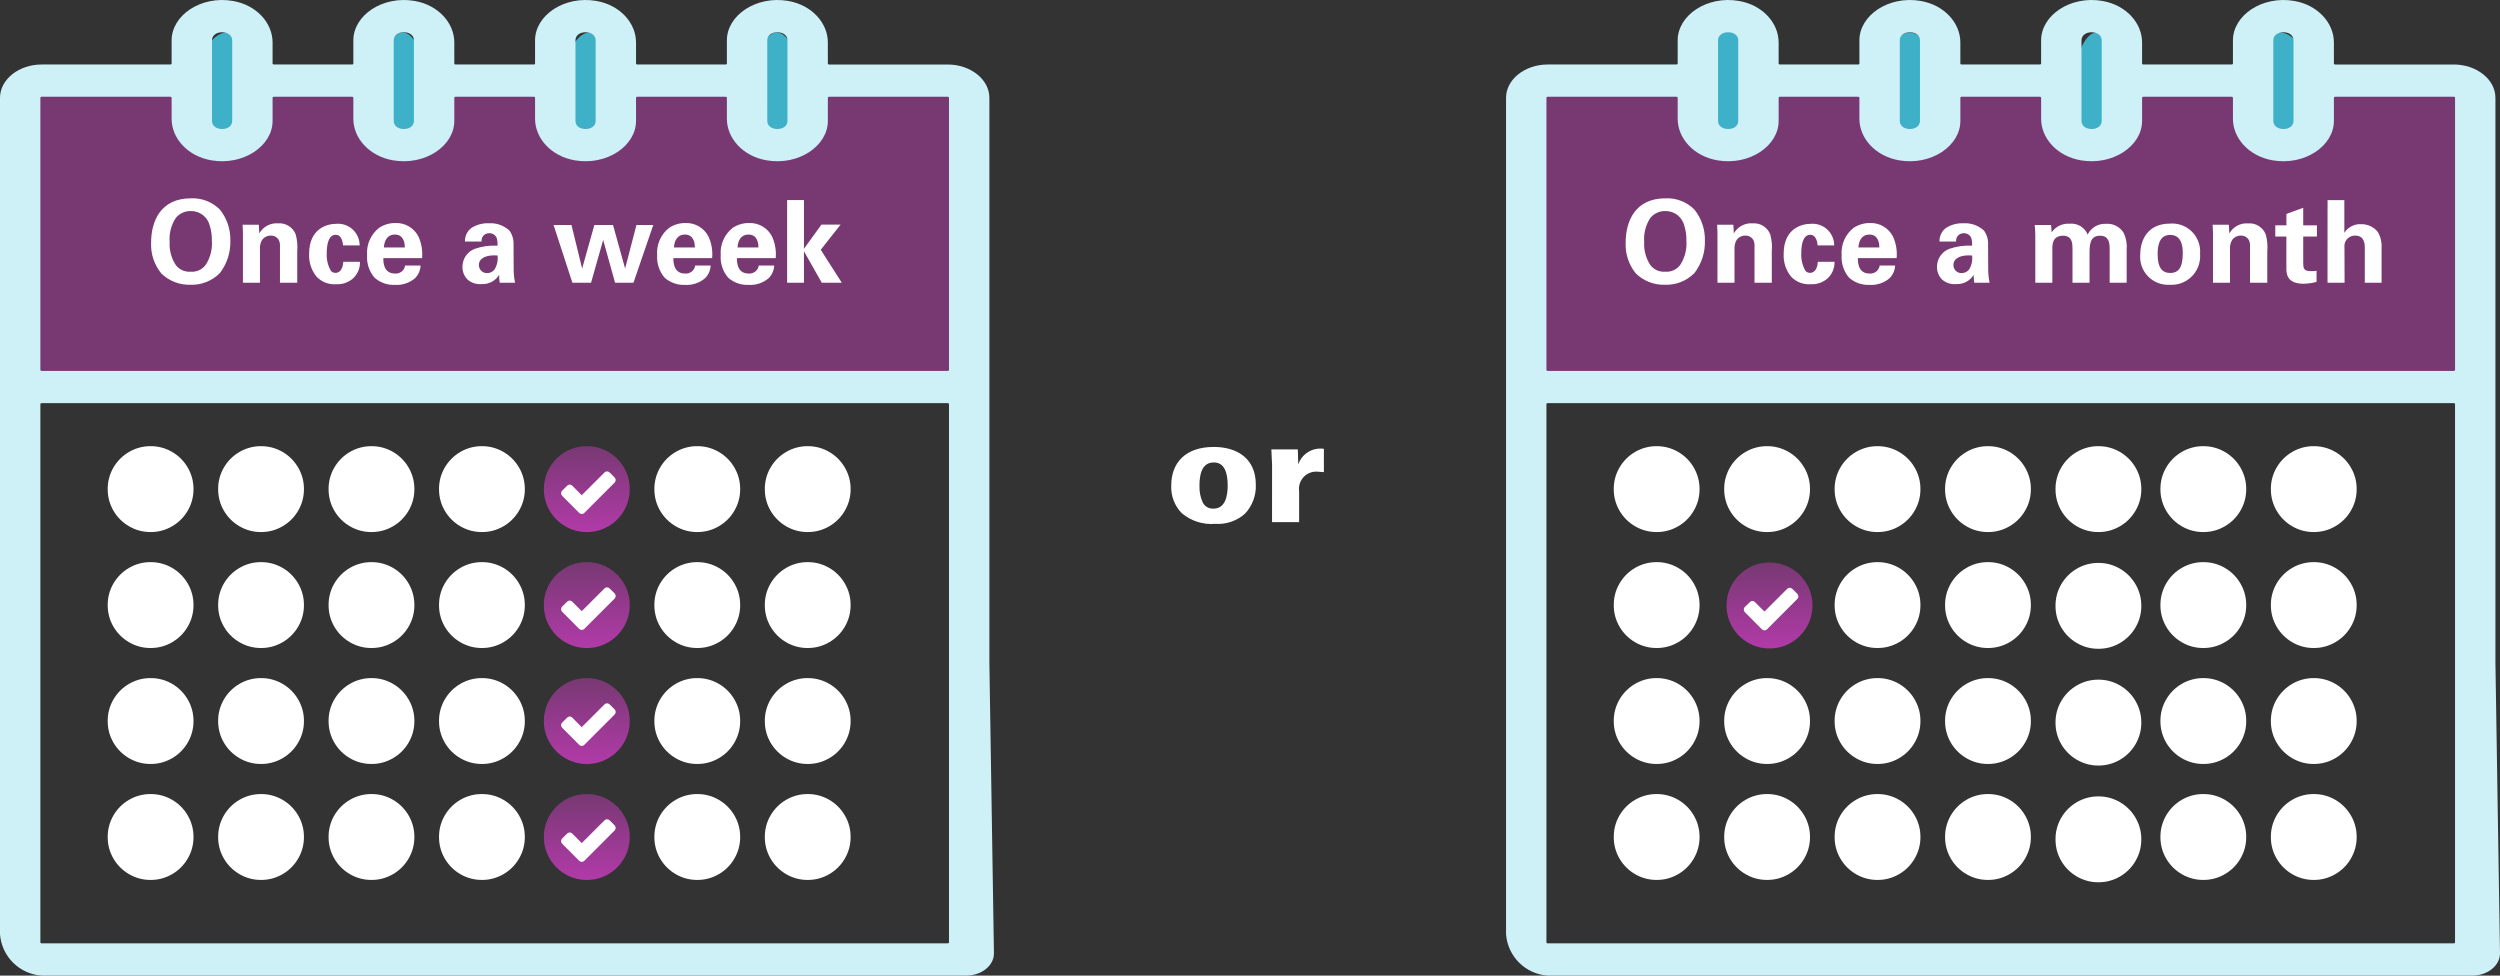 <?xml version="1.0" encoding="utf-8"?>
<!-- Generator: Adobe Illustrator 28.3.0, SVG Export Plug-In . SVG Version: 6.00 Build 0)  -->
<svg version="1.1" id="Layer_1" xmlns="http://www.w3.org/2000/svg" xmlns:xlink="http://www.w3.org/1999/xlink" x="0px" y="0px"
	 viewBox="0 0 328 128" style="enable-background:new 0 0 328 128;" xml:space="preserve">
<rect x="0" y="0" width="328" height="128" fill="#333333" stroke="none"/>
<style type="text/css">
	.st0{fill:#783973;}
	.st1{fill:#3EB1C8;}
	.st2{fill:#FFFFFF;}
	.st3{fill:url(#Path_4275_00000176028218398075487300000003928022049228383654_);}
	.st4{fill:url(#Path_4275-2_00000065037347678051424530000014389665347537456804_);}
	.st5{fill:url(#Path_4275-3_00000134949152426624563200000007002087478763943301_);}
	.st6{fill:url(#Path_4275-4_00000103946890770794841560000001514948504316874378_);}
	.st7{clip-path:url(#SVGID_00000029723857192090501260000003694060371683837111_);}
	.st8{fill:#CEF0F7;}
	.st9{clip-path:url(#SVGID_00000154385878751508588810000004589038152069824658_);}
	.st10{fill:url(#Path_4275-5_00000099622712980203711550000001076862226783478447_);}
</style>
<g id="_0-icon-card-calendars" transform="translate(-49.138 -131.367)">
	<rect id="Rectangle_3260" x="52.966" y="141.625" class="st0" width="123" height="40"/>
	<rect id="Rectangle_3261" x="250.244" y="141.625" class="st0" width="121" height="40"/>
	<ellipse id="Ellipse_344" class="st1" cx="78.966" cy="143.125" rx="4" ry="7.5"/>
	<ellipse id="Ellipse_345" class="st1" cx="101.966" cy="143.125" rx="3" ry="7.5"/>
	<ellipse id="Ellipse_346" class="st1" cx="126.53" cy="143.125" rx="3.5" ry="7.5"/>
	<ellipse id="Ellipse_347" class="st1" cx="151.051" cy="143.125" rx="3" ry="7.5"/>
	<g id="content" transform="translate(-7.619 157.388)">
		<path id="Path_91632" class="st2" d="M76.584,5.805c-0.07,1.469,0.405,2.911,1.335,4.05c1.023,0.996,2.408,1.533,3.835,1.485
			c1.446,0.049,2.847-0.511,3.86-1.545c0.929-1.216,1.411-2.715,1.365-4.245c0.039-1.481-0.45-2.927-1.38-4.08
			C84.594,0.463,83.21-0.072,81.789,0C77.889,0,76.584,2.925,76.584,5.805z M79.014,5.73c-0.089-1.11,0.193-2.217,0.8-3.15
			c0.485-0.598,1.221-0.934,1.99-0.91c1.173-0.018,2.201,0.78,2.475,1.92c0.192,0.625,0.285,1.276,0.275,1.93
			c0.083,1.087-0.176,2.172-0.74,3.105c-0.439,0.681-1.217,1.065-2.025,1c-0.76,0.067-1.501-0.259-1.965-0.865
			C79.236,7.863,78.952,6.801,79.014,5.73z M88.629,11.07h2.235V6.63c-0.025-0.403,0.069-0.805,0.27-1.155
			c0.264-0.375,0.697-0.594,1.155-0.585c0.456-0.017,0.879,0.236,1.08,0.645c0.104,0.262,0.145,0.544,0.12,0.825v4.71h2.265v-4.1
			c0.069-0.761-0.003-1.529-0.21-2.265c-0.378-0.927-1.312-1.503-2.31-1.425c-1.006-0.069-1.962,0.444-2.46,1.32l-0.06-1.14h-2.13
			c0.045,0.525,0.045,1.35,0.045,1.38V11.07z M103.944,6.18c0.004-1.568-1.264-2.842-2.832-2.846c-0.086,0-0.172,0.003-0.258,0.011
			c-1.005,0-3.54,0.48-3.54,3.93c-0.056,1.079,0.285,2.141,0.96,2.985c0.662,0.711,1.611,1.082,2.58,1.01
			c0.784,0.043,1.555-0.21,2.16-0.71c0.641-0.563,0.998-1.382,0.975-2.235h-2.19c-0.09,1.35-0.78,1.455-1.02,1.455
			c-0.228,0.008-0.448-0.085-0.6-0.255c-0.408-0.704-0.601-1.512-0.555-2.325c0-0.825,0.12-2.415,1.17-2.415
			c0.855,0,0.945,1.125,0.975,1.395H103.944z M112.134,7.845c0.087-0.948-0.067-1.903-0.45-2.775
			c-0.565-1.165-1.767-1.883-3.06-1.83c-0.757-0.007-1.499,0.213-2.13,0.63c-1.091,0.857-1.682,2.202-1.575,3.585
			c-0.074,1.075,0.276,2.135,0.975,2.955c0.733,0.65,1.691,0.989,2.67,0.945c0.967,0.066,1.921-0.252,2.655-0.885
			c0.434-0.443,0.69-1.03,0.72-1.65h-2.025c-0.098,0.641-0.673,1.099-1.32,1.05c-1.545,0-1.545-1.53-1.545-2.025H112.134z
			 M107.124,6.45c0.045-0.885,0.45-1.7,1.425-1.7c1.29,0,1.32,1.35,1.32,1.7H107.124z M124.329,11.07
			c-0.127-0.632-0.188-1.275-0.18-1.92l-0.015-3.045c0.035-0.661-0.149-1.315-0.525-1.86c-0.729-0.681-1.704-1.033-2.7-0.975
			c-0.812-0.036-1.615,0.179-2.3,0.615c-0.56,0.419-0.878,1.086-0.85,1.785h2.175c-0.017-0.237,0.041-0.473,0.165-0.675
			c0.194-0.27,0.508-0.427,0.84-0.42c0.429-0.018,0.824,0.234,0.99,0.63c0.091,0.327,0.124,0.667,0.1,1.005
			c-1.018-0.055-2.036,0.088-3,0.42c-0.968,0.379-1.604,1.315-1.6,2.355c-0.009,0.62,0.228,1.219,0.66,1.665
			c0.52,0.452,1.204,0.669,1.89,0.6c0.92,0.039,1.788-0.427,2.265-1.215c-0.005,0.347,0.02,0.693,0.075,1.035H124.329z M122.034,7.5
			c0.087,0.655-0.062,1.32-0.42,1.875c-0.237,0.275-0.582,0.433-0.945,0.435c-0.577,0.02-1.06-0.432-1.08-1.009
			c-0.001-0.024-0.001-0.047,0-0.071C119.589,7.83,120.609,7.38,122.034,7.5z M129.384,3.5l2.47,7.57h2.45l1.59-5.61l1.56,5.61
			h2.415l2.6-7.575h-2.21l-1.485,5.715l-1.59-5.715h-2.445l-1.605,5.715l-1.4-5.715L129.384,3.5z M150.189,7.85
			c0.088-0.95-0.067-1.907-0.45-2.78c-0.565-1.165-1.767-1.883-3.06-1.83c-0.757-0.007-1.499,0.213-2.13,0.63
			c-1.091,0.857-1.682,2.202-1.575,3.585c-0.072,1.075,0.28,2.136,0.98,2.955c0.733,0.65,1.691,0.989,2.67,0.945
			c0.965,0.064,1.917-0.253,2.65-0.885c0.434-0.443,0.69-1.03,0.72-1.65h-2.025c-0.098,0.641-0.673,1.099-1.32,1.05
			c-1.545,0-1.545-1.53-1.545-2.025L150.189,7.85z M145.179,6.45c0.045-0.885,0.45-1.7,1.425-1.7c1.29,0,1.32,1.35,1.32,1.7H145.179
			z M158.529,7.845c0.087-0.948-0.067-1.903-0.45-2.775c-0.565-1.165-1.767-1.883-3.06-1.83c-0.757-0.007-1.499,0.213-2.13,0.63
			c-1.091,0.857-1.682,2.202-1.575,3.585c-0.074,1.075,0.276,2.135,0.975,2.955c0.733,0.65,1.691,0.989,2.67,0.945
			c0.967,0.066,1.921-0.252,2.655-0.885c0.434-0.443,0.69-1.03,0.72-1.65h-2.025c-0.098,0.641-0.673,1.099-1.32,1.05
			c-1.545,0-1.545-1.53-1.545-2.025H158.529z M153.519,6.45c0.045-0.885,0.45-1.7,1.425-1.7c1.29,0,1.32,1.35,1.32,1.7H153.519z
			 M160.029,11.07h2.205V6.945l2.34,4.125h2.625l-2.76-4.32l2.6-3.3h-2.51l-2.295,3.165v-6.39h-2.205V11.07z"/>
	</g>
	<ellipse id="Ellipse_348" class="st1" cx="275.659" cy="142.125" rx="3.5" ry="7.5"/>
	<ellipse id="Ellipse_349" class="st1" cx="299.68" cy="143.125" rx="3.5" ry="7.5"/>
	<ellipse id="Ellipse_350" class="st1" cx="324.244" cy="143.125" rx="3" ry="7.5"/>
	<ellipse id="Ellipse_351" class="st1" cx="348.244" cy="143.125" rx="4" ry="7.5"/>
	<g id="Group_8008" transform="translate(49.138 131.367)">
		<path id="Path_91633" class="st2" d="M153.668,63.693c-0.066,1.347,0.429,2.661,1.368,3.629c1.224,1.037,2.81,1.543,4.408,1.406
			c1.443,0.102,2.865-0.392,3.933-1.368c0.944-1.027,1.443-2.387,1.387-3.781c0-3.382-2.413-4.94-5.51-4.94
			C155.473,58.639,153.668,60.767,153.668,63.693z M157.368,63.712c0-1.425,0.3-3.04,1.881-3.04c1.425,0,1.824,1.387,1.824,3.04
			c0,1.33-0.3,3.021-1.862,3.021c-0.57,0.036-1.11-0.26-1.387-0.76c-0.333-0.706-0.488-1.482-0.451-2.261H157.368z M166.892,68.5
			h3.553v-4.047c-0.175-1.237,0.686-2.382,1.923-2.556c0.188-0.027,0.378-0.029,0.566-0.009c0.254,0.006,0.508,0.025,0.76,0.057
			v-3.059c-1.47-0.222-2.888,0.643-3.363,2.052l-0.057-1.976h-3.473l0.095,2.033L166.892,68.5z"/>
		<g id="Group_7479" transform="translate(0)">
			<g id="Group_7457" transform="translate(14.127 58.538)">
				<g id="Group_7462" transform="translate(0)">
					<g id="Group_7438" transform="translate(86.213 0)">
						<path id="Path_4250" class="st2" d="M10.504,2.806c0.502,0.857,0.763,1.834,0.756,2.827c0.008,0.994-0.254,1.971-0.756,2.828
							c-0.491,0.851-1.197,1.558-2.048,2.049c-0.856,0.503-1.832,0.764-2.825,0.757c-0.993,0.007-1.97-0.254-2.827-0.757
							c-0.851-0.492-1.558-1.199-2.05-2.05c-0.5-0.858-0.759-1.834-0.75-2.827c-0.009-0.993,0.25-1.969,0.75-2.827
							c0.492-0.851,1.199-1.558,2.05-2.051C3.661,0.254,4.638-0.007,5.631,0c0.992-0.007,1.968,0.254,2.825,0.755
							C9.306,1.248,10.013,1.955,10.504,2.806"/>
					</g>
					<g id="Group_7439" transform="translate(71.723 0)">
						<path id="Path_4251" class="st2" d="M10.504,2.806c0.502,0.857,0.763,1.834,0.756,2.827c0.008,0.994-0.254,1.971-0.756,2.828
							c-0.491,0.851-1.197,1.558-2.048,2.049c-0.856,0.503-1.832,0.764-2.825,0.757c-0.993,0.007-1.97-0.254-2.827-0.757
							c-0.851-0.492-1.558-1.199-2.05-2.05c-0.5-0.858-0.759-1.834-0.75-2.827c-0.009-0.993,0.25-1.969,0.75-2.827
							c0.492-0.851,1.199-1.558,2.05-2.051C3.661,0.254,4.638-0.007,5.631,0C6.623-0.007,7.6,0.253,8.456,0.755
							C9.306,1.248,10.013,1.955,10.504,2.806"/>
					</g>
					<g id="Group_7440" transform="translate(43.469 0)">
						<path id="Path_4253" class="st2" d="M10.504,2.806c0.502,0.857,0.763,1.834,0.756,2.827c0.008,0.994-0.254,1.971-0.756,2.828
							c-0.491,0.851-1.197,1.558-2.048,2.049c-0.856,0.503-1.832,0.764-2.825,0.757c-0.993,0.007-1.97-0.254-2.827-0.757
							c-0.851-0.492-1.558-1.199-2.05-2.05c-0.5-0.858-0.759-1.834-0.75-2.827c-0.009-0.993,0.25-1.969,0.75-2.827
							c0.492-0.851,1.199-1.558,2.05-2.051C3.661,0.253,4.638-0.007,5.631,0c0.992-0.007,1.968,0.254,2.825,0.755
							C9.306,1.248,10.013,1.955,10.504,2.806"/>
					</g>
					<g id="Group_7461" transform="translate(57.234)">
						<g id="Group_7443" transform="translate(1.389 1.517)">
							<path id="Path_4274" class="st2" d="M8.481,4.242c0.001,2.342-1.896,4.241-4.238,4.242c-0.001,0-0.001,0-0.002,0
								C1.899,8.484,0,6.585,0,4.243c0,0,0-0.001,0-0.001C-0.001,1.9,1.898,0.001,4.24,0c0,0,0.001,0,0.001,0
								c2.342,0,4.24,1.898,4.24,4.24C8.481,4.241,8.481,4.241,8.481,4.242"/>
						</g>
						<g id="Group_7444">
							
								<linearGradient id="Path_4275_00000093170882176187120240000017798766063798649534_" gradientUnits="userSpaceOnUse" x1="-542.875" y1="362.155" x2="-542.875" y2="361.155" gradientTransform="matrix(11.264 0 0 -11.269 6120.759 4081.242)">
								<stop  offset="0" style="stop-color:#783973"/>
								<stop  offset="1" style="stop-color:#B23AA9"/>
							</linearGradient>
							<path id="Path_4275" style="fill:url(#Path_4275_00000093170882176187120240000017798766063798649534_);" d="M9.414,4.444
								c0.004-0.126-0.043-0.248-0.132-0.337L8.615,3.446C8.528,3.357,8.408,3.307,8.284,3.309C8.159,3.306,8.038,3.356,7.951,3.446
								L4.962,6.433L3.714,5.18C3.628,5.09,3.509,5.039,3.385,5.04C3.26,5.039,3.141,5.09,3.055,5.18L2.388,5.841
								C2.299,5.93,2.252,6.052,2.256,6.178C2.253,6.301,2.301,6.42,2.388,6.507l2.246,2.251c0.085,0.09,0.205,0.141,0.329,0.14
								c0.127,0.003,0.25-0.048,0.338-0.14l3.981-3.983C9.37,4.688,9.418,4.568,9.414,4.444 M10.506,2.806
								c0.502,0.857,0.763,1.834,0.755,2.827c0.007,0.993-0.254,1.97-0.756,2.827c-0.491,0.851-1.198,1.558-2.049,2.05
								c-0.856,0.503-1.832,0.766-2.825,0.759c-0.993,0.007-1.969-0.254-2.826-0.756c-0.853-0.492-1.561-1.2-2.054-2.052
								C0.249,7.604-0.011,6.627-0.003,5.634c-0.008-0.993,0.252-1.97,0.754-2.828c0.492-0.851,1.199-1.558,2.05-2.051
								C3.659,0.253,4.637-0.008,5.631,0C6.624-0.007,7.6,0.254,8.457,0.755C9.308,1.248,10.014,1.955,10.506,2.806"/>
						</g>
					</g>
					<g id="Group_7445" transform="translate(0 0)">
						<path id="Path_4371" class="st2" d="M10.504,2.806c0.502,0.857,0.763,1.834,0.756,2.827c0.008,0.994-0.254,1.971-0.756,2.828
							c-0.491,0.851-1.197,1.558-2.048,2.049c-0.856,0.503-1.832,0.764-2.825,0.757c-0.993,0.007-1.97-0.254-2.827-0.757
							c-0.851-0.492-1.558-1.199-2.05-2.05c-0.5-0.858-0.759-1.834-0.75-2.827c-0.009-0.993,0.25-1.969,0.75-2.827
							c0.492-0.851,1.199-1.558,2.05-2.051C3.661,0.254,4.638-0.007,5.631,0c0.992-0.007,1.968,0.254,2.825,0.755
							C9.306,1.248,10.013,1.955,10.504,2.806"/>
					</g>
					<g id="Group_7441" transform="translate(28.979 0)">
						<path id="Path_4254" class="st2" d="M10.504,2.806c0.502,0.857,0.763,1.834,0.756,2.827c0.008,0.994-0.254,1.971-0.756,2.828
							c-0.491,0.851-1.197,1.558-2.048,2.049c-0.856,0.503-1.832,0.764-2.825,0.757c-0.993,0.007-1.97-0.254-2.827-0.757
							c-0.851-0.492-1.558-1.199-2.05-2.05c-0.5-0.858-0.759-1.834-0.75-2.827c-0.009-0.993,0.25-1.969,0.75-2.827
							c0.492-0.851,1.199-1.558,2.05-2.051C3.661,0.254,4.638-0.007,5.631,0c0.992-0.007,1.968,0.254,2.825,0.755
							C9.306,1.248,10.013,1.955,10.504,2.806"/>
					</g>
					<g id="Group_7442" transform="translate(14.49 0)">
						<path id="Path_4255" class="st2" d="M10.504,2.806c0.502,0.857,0.763,1.834,0.756,2.827c0.008,0.994-0.254,1.971-0.756,2.828
							c-0.491,0.851-1.197,1.558-2.048,2.049c-0.856,0.503-1.832,0.764-2.825,0.757c-0.993,0.007-1.97-0.254-2.827-0.757
							c-0.851-0.492-1.558-1.199-2.05-2.05c-0.5-0.858-0.759-1.834-0.75-2.827c-0.009-0.993,0.25-1.969,0.75-2.827
							c0.492-0.851,1.199-1.558,2.05-2.051C3.661,0.254,4.638-0.007,5.631,0C6.623-0.007,7.6,0.253,8.456,0.755
							C9.306,1.248,10.013,1.955,10.504,2.806"/>
					</g>
				</g>
				<g id="Group_7465" transform="translate(0 30.428)">
					<g id="Group_7438-2" transform="translate(86.213 0)">
						<path id="Path_4250-2" class="st2" d="M10.504,2.806c0.502,0.857,0.763,1.834,0.756,2.827
							c0.008,0.994-0.254,1.971-0.756,2.828c-0.491,0.851-1.197,1.558-2.048,2.049c-0.856,0.503-1.832,0.764-2.825,0.757
							c-0.993,0.007-1.97-0.254-2.827-0.757c-0.851-0.492-1.558-1.199-2.05-2.05c-0.5-0.858-0.759-1.834-0.75-2.827
							c-0.009-0.993,0.25-1.969,0.75-2.827c0.492-0.851,1.199-1.558,2.05-2.051C3.661,0.254,4.638-0.007,5.631,0
							c0.992-0.007,1.968,0.254,2.825,0.755C9.306,1.248,10.013,1.955,10.504,2.806"/>
					</g>
					<g id="Group_7439-2" transform="translate(71.723 0)">
						<path id="Path_4251-2" class="st2" d="M10.504,2.806c0.502,0.857,0.763,1.834,0.756,2.827
							c0.008,0.994-0.254,1.971-0.756,2.828c-0.491,0.851-1.197,1.558-2.048,2.049c-0.856,0.503-1.832,0.764-2.825,0.757
							c-0.993,0.007-1.97-0.254-2.827-0.757c-0.851-0.492-1.558-1.199-2.05-2.05c-0.5-0.858-0.759-1.834-0.75-2.827
							c-0.009-0.993,0.25-1.969,0.75-2.827c0.492-0.851,1.199-1.558,2.05-2.051C3.661,0.254,4.638-0.007,5.631,0
							C6.623-0.007,7.6,0.253,8.456,0.755C9.306,1.248,10.013,1.955,10.504,2.806"/>
					</g>
					<g id="Group_7440-2" transform="translate(43.469 0)">
						<path id="Path_4253-2" class="st2" d="M10.504,2.806c0.502,0.857,0.763,1.834,0.756,2.827
							c0.008,0.994-0.254,1.971-0.756,2.828c-0.491,0.851-1.197,1.558-2.048,2.049c-0.856,0.503-1.832,0.764-2.825,0.757
							c-0.993,0.007-1.97-0.254-2.827-0.757c-0.851-0.492-1.558-1.199-2.05-2.05c-0.5-0.858-0.759-1.834-0.75-2.827
							c-0.009-0.993,0.25-1.969,0.75-2.827c0.492-0.851,1.199-1.558,2.05-2.051C3.661,0.253,4.638-0.007,5.631,0
							c0.992-0.007,1.968,0.254,2.825,0.755C9.306,1.248,10.013,1.955,10.504,2.806"/>
					</g>
					<g id="Group_7461-2" transform="translate(57.234 0)">
						<g id="Group_7443-2" transform="translate(1.389 1.517)">
							<path id="Path_4274-2" class="st2" d="M8.481,4.242c0.001,2.342-1.896,4.241-4.238,4.242c-0.001,0-0.001,0-0.002,0
								C1.899,8.484,0,6.585,0,4.243c0,0,0-0.001,0-0.001C-0.001,1.9,1.898,0.001,4.24,0c0,0,0.001,0,0.001,0
								c2.342,0,4.24,1.898,4.24,4.24C8.481,4.241,8.481,4.241,8.481,4.242"/>
						</g>
						<g id="Group_7444-2">
							
								<linearGradient id="Path_4275-2_00000008864905273805594470000000589074037721799870_" gradientUnits="userSpaceOnUse" x1="-542.875" y1="331.727" x2="-542.875" y2="330.727" gradientTransform="matrix(11.264 0 0 -11.269 6120.759 3738.339)">
								<stop  offset="0" style="stop-color:#783973"/>
								<stop  offset="1" style="stop-color:#B23AA9"/>
							</linearGradient>
							<path id="Path_4275-2" style="fill:url(#Path_4275-2_00000008864905273805594470000000589074037721799870_);" d="
								M9.414,4.444c0.004-0.126-0.043-0.248-0.132-0.337L8.615,3.446C8.528,3.357,8.408,3.307,8.284,3.309
								C8.159,3.306,8.038,3.356,7.951,3.446L4.962,6.433L3.714,5.18C3.628,5.09,3.509,5.039,3.385,5.04
								C3.26,5.039,3.141,5.09,3.055,5.18L2.388,5.841C2.299,5.93,2.252,6.052,2.256,6.178C2.253,6.301,2.301,6.42,2.388,6.507
								l2.246,2.251c0.085,0.09,0.205,0.141,0.329,0.14c0.127,0.003,0.25-0.048,0.338-0.14l3.981-3.983
								C9.37,4.688,9.418,4.568,9.414,4.444 M10.506,2.806c0.502,0.857,0.763,1.834,0.755,2.827c0.007,0.993-0.254,1.97-0.756,2.827
								c-0.491,0.851-1.198,1.558-2.049,2.05c-0.856,0.503-1.832,0.766-2.825,0.759c-0.993,0.007-1.969-0.254-2.826-0.756
								c-0.853-0.492-1.561-1.2-2.054-2.052C0.249,7.604-0.011,6.627-0.003,5.634c-0.008-0.993,0.252-1.97,0.754-2.828
								c0.492-0.851,1.199-1.558,2.05-2.051C3.659,0.253,4.637-0.008,5.631,0C6.624-0.007,7.6,0.254,8.457,0.755
								C9.308,1.248,10.014,1.955,10.506,2.806"/>
						</g>
					</g>
					<g id="Group_7445-2" transform="translate(0 0)">
						<path id="Path_4371-2" class="st2" d="M10.504,2.806c0.502,0.857,0.763,1.834,0.756,2.827
							c0.008,0.994-0.254,1.971-0.756,2.828c-0.491,0.851-1.197,1.558-2.048,2.049c-0.856,0.503-1.832,0.764-2.825,0.757
							c-0.993,0.007-1.97-0.254-2.827-0.757c-0.851-0.492-1.558-1.199-2.05-2.05c-0.5-0.858-0.759-1.834-0.75-2.827
							c-0.009-0.993,0.25-1.969,0.75-2.827c0.492-0.851,1.199-1.558,2.05-2.051C3.661,0.254,4.638-0.007,5.631,0
							c0.992-0.007,1.968,0.254,2.825,0.755C9.306,1.248,10.013,1.955,10.504,2.806"/>
					</g>
					<g id="Group_7441-2" transform="translate(28.979 0)">
						<path id="Path_4254-2" class="st2" d="M10.504,2.806c0.502,0.857,0.763,1.834,0.756,2.827
							c0.008,0.994-0.254,1.971-0.756,2.828c-0.491,0.851-1.197,1.558-2.048,2.049c-0.856,0.503-1.832,0.764-2.825,0.757
							c-0.993,0.007-1.97-0.254-2.827-0.757c-0.851-0.492-1.558-1.199-2.05-2.05c-0.5-0.858-0.759-1.834-0.75-2.827
							c-0.009-0.993,0.25-1.969,0.75-2.827c0.492-0.851,1.199-1.558,2.05-2.051C3.661,0.254,4.638-0.007,5.631,0
							c0.992-0.007,1.968,0.254,2.825,0.755C9.306,1.248,10.013,1.955,10.504,2.806"/>
					</g>
					<g id="Group_7442-2" transform="translate(14.49 0)">
						<path id="Path_4255-2" class="st2" d="M10.504,2.806c0.502,0.857,0.763,1.834,0.756,2.827
							c0.008,0.994-0.254,1.971-0.756,2.828c-0.491,0.851-1.197,1.558-2.048,2.049c-0.856,0.503-1.832,0.764-2.825,0.757
							c-0.993,0.007-1.97-0.254-2.827-0.757c-0.851-0.492-1.558-1.199-2.05-2.05c-0.5-0.858-0.759-1.834-0.75-2.827
							c-0.009-0.993,0.25-1.969,0.75-2.827c0.492-0.851,1.199-1.558,2.05-2.051C3.661,0.254,4.638-0.007,5.631,0
							C6.623-0.007,7.6,0.253,8.456,0.755C9.306,1.248,10.013,1.955,10.504,2.806"/>
					</g>
				</g>
				<g id="Group_7463" transform="translate(0 15.214)">
					<g id="Group_7438-3" transform="translate(86.213 0)">
						<path id="Path_4250-3" class="st2" d="M10.504,2.806c0.502,0.857,0.763,1.834,0.756,2.827
							c0.008,0.994-0.254,1.971-0.756,2.828c-0.491,0.851-1.197,1.558-2.048,2.049c-0.856,0.503-1.832,0.764-2.825,0.757
							c-0.993,0.007-1.97-0.254-2.827-0.757c-0.851-0.492-1.558-1.199-2.05-2.05c-0.5-0.858-0.759-1.834-0.75-2.827
							c-0.009-0.993,0.25-1.969,0.75-2.827c0.492-0.851,1.199-1.558,2.05-2.051C3.661,0.254,4.638-0.007,5.631,0
							c0.992-0.007,1.968,0.254,2.825,0.755C9.306,1.248,10.013,1.955,10.504,2.806"/>
					</g>
					<g id="Group_7439-3" transform="translate(71.723 0)">
						<path id="Path_4251-3" class="st2" d="M10.504,2.806c0.502,0.857,0.763,1.834,0.756,2.827
							c0.008,0.994-0.254,1.971-0.756,2.828c-0.491,0.851-1.197,1.558-2.048,2.049c-0.856,0.503-1.832,0.764-2.825,0.757
							c-0.993,0.007-1.97-0.254-2.827-0.757c-0.851-0.492-1.558-1.199-2.05-2.05c-0.5-0.858-0.759-1.834-0.75-2.827
							c-0.009-0.993,0.25-1.969,0.75-2.827c0.492-0.851,1.199-1.558,2.05-2.051C3.661,0.254,4.638-0.007,5.631,0
							C6.623-0.007,7.6,0.253,8.456,0.755C9.306,1.248,10.013,1.955,10.504,2.806"/>
					</g>
					<g id="Group_7440-3" transform="translate(43.469 0)">
						<path id="Path_4253-3" class="st2" d="M10.504,2.806c0.502,0.857,0.763,1.834,0.756,2.827
							c0.008,0.994-0.254,1.971-0.756,2.828c-0.491,0.851-1.197,1.558-2.048,2.049c-0.856,0.503-1.832,0.764-2.825,0.757
							c-0.993,0.007-1.97-0.254-2.827-0.757c-0.851-0.492-1.558-1.199-2.05-2.05c-0.5-0.858-0.759-1.834-0.75-2.827
							c-0.009-0.993,0.25-1.969,0.75-2.827c0.492-0.851,1.199-1.558,2.05-2.051C3.661,0.253,4.638-0.007,5.631,0
							c0.992-0.007,1.968,0.254,2.825,0.755C9.306,1.248,10.013,1.955,10.504,2.806"/>
					</g>
					<g id="Group_7461-3" transform="translate(57.234)">
						<g id="Group_7443-3" transform="translate(1.389 1.517)">
							<path id="Path_4274-3" class="st2" d="M8.481,4.242c0.001,2.342-1.896,4.241-4.238,4.242c-0.001,0-0.001,0-0.002,0
								C1.899,8.484,0,6.585,0,4.243c0,0,0-0.001,0-0.001C-0.001,1.9,1.898,0.001,4.24,0c0,0,0.001,0,0.001,0
								c2.342,0,4.24,1.898,4.24,4.24C8.481,4.241,8.481,4.241,8.481,4.242"/>
						</g>
						<g id="Group_7444-3">
							
								<linearGradient id="Path_4275-3_00000111907517651261443070000009914869407418715562_" gradientUnits="userSpaceOnUse" x1="-542.875" y1="346.941" x2="-542.875" y2="345.941" gradientTransform="matrix(11.264 0 0 -11.269 6120.759 3909.79)">
								<stop  offset="0" style="stop-color:#783973"/>
								<stop  offset="1" style="stop-color:#B23AA9"/>
							</linearGradient>
							<path id="Path_4275-3" style="fill:url(#Path_4275-3_00000111907517651261443070000009914869407418715562_);" d="
								M9.414,4.444c0.004-0.126-0.043-0.248-0.132-0.337L8.615,3.446C8.528,3.357,8.408,3.307,8.284,3.309
								C8.159,3.306,8.038,3.356,7.951,3.446L4.962,6.433L3.714,5.18C3.628,5.09,3.509,5.039,3.385,5.04
								C3.26,5.039,3.141,5.09,3.055,5.18L2.388,5.841C2.299,5.93,2.252,6.052,2.256,6.178C2.253,6.301,2.301,6.42,2.388,6.507
								l2.246,2.251c0.085,0.09,0.205,0.141,0.329,0.14c0.127,0.003,0.25-0.048,0.338-0.14l3.981-3.983
								C9.37,4.688,9.418,4.568,9.414,4.444 M10.506,2.806c0.502,0.857,0.763,1.834,0.755,2.827c0.007,0.993-0.254,1.97-0.756,2.827
								c-0.491,0.851-1.198,1.558-2.049,2.05c-0.856,0.503-1.832,0.766-2.825,0.759c-0.993,0.007-1.969-0.254-2.826-0.756
								c-0.853-0.492-1.561-1.2-2.054-2.052C0.249,7.604-0.011,6.627-0.003,5.634c-0.008-0.993,0.252-1.97,0.754-2.828
								c0.492-0.851,1.199-1.558,2.05-2.051C3.659,0.253,4.637-0.008,5.631,0C6.624-0.007,7.6,0.254,8.457,0.755
								C9.308,1.248,10.014,1.955,10.506,2.806"/>
						</g>
					</g>
					<g id="Group_7445-3" transform="translate(0 0)">
						<path id="Path_4371-3" class="st2" d="M10.504,2.806c0.502,0.857,0.763,1.834,0.756,2.827
							c0.008,0.994-0.254,1.971-0.756,2.828c-0.491,0.851-1.197,1.558-2.048,2.049c-0.856,0.503-1.832,0.764-2.825,0.757
							c-0.993,0.007-1.97-0.254-2.827-0.757c-0.851-0.492-1.558-1.199-2.05-2.05c-0.5-0.858-0.759-1.834-0.75-2.827
							c-0.009-0.993,0.25-1.969,0.75-2.827c0.492-0.851,1.199-1.558,2.05-2.051C3.661,0.254,4.638-0.007,5.631,0
							c0.992-0.007,1.968,0.254,2.825,0.755C9.306,1.248,10.013,1.955,10.504,2.806"/>
					</g>
					<g id="Group_7441-3" transform="translate(28.979 0)">
						<path id="Path_4254-3" class="st2" d="M10.504,2.806c0.502,0.857,0.763,1.834,0.756,2.827
							c0.008,0.994-0.254,1.971-0.756,2.828c-0.491,0.851-1.197,1.558-2.048,2.049c-0.856,0.503-1.832,0.764-2.825,0.757
							c-0.993,0.007-1.97-0.254-2.827-0.757c-0.851-0.492-1.558-1.199-2.05-2.05c-0.5-0.858-0.759-1.834-0.75-2.827
							c-0.009-0.993,0.25-1.969,0.75-2.827c0.492-0.851,1.199-1.558,2.05-2.051C3.661,0.254,4.638-0.007,5.631,0
							c0.992-0.007,1.968,0.254,2.825,0.755C9.306,1.248,10.013,1.955,10.504,2.806"/>
					</g>
					<g id="Group_7442-3" transform="translate(14.49 0)">
						<path id="Path_4255-3" class="st2" d="M10.504,2.806c0.502,0.857,0.763,1.834,0.756,2.827
							c0.008,0.994-0.254,1.971-0.756,2.828c-0.491,0.851-1.197,1.558-2.048,2.049c-0.856,0.503-1.832,0.764-2.825,0.757
							c-0.993,0.007-1.97-0.254-2.827-0.757c-0.851-0.492-1.558-1.199-2.05-2.05c-0.5-0.858-0.759-1.834-0.75-2.827
							c-0.009-0.993,0.25-1.969,0.75-2.827c0.492-0.851,1.199-1.558,2.05-2.051C3.661,0.254,4.638-0.007,5.631,0
							C6.623-0.007,7.6,0.253,8.456,0.755C9.306,1.248,10.013,1.955,10.504,2.806"/>
					</g>
				</g>
				<g id="Group_7464" transform="translate(0 45.642)">
					<g id="Group_7438-4" transform="translate(86.213 0)">
						<path id="Path_4250-4" class="st2" d="M10.504,2.806c0.502,0.857,0.763,1.834,0.756,2.827
							c0.008,0.994-0.254,1.971-0.756,2.828c-0.491,0.851-1.197,1.558-2.048,2.049c-0.856,0.503-1.832,0.764-2.825,0.757
							c-0.993,0.007-1.97-0.254-2.827-0.757c-0.851-0.492-1.558-1.199-2.05-2.05c-0.5-0.858-0.759-1.834-0.75-2.827
							c-0.009-0.993,0.25-1.969,0.75-2.827c0.492-0.851,1.199-1.558,2.05-2.051C3.661,0.254,4.638-0.007,5.631,0
							c0.992-0.007,1.968,0.254,2.825,0.755C9.306,1.248,10.013,1.955,10.504,2.806"/>
					</g>
					<g id="Group_7439-4" transform="translate(71.723 0)">
						<path id="Path_4251-4" class="st2" d="M10.504,2.806c0.502,0.857,0.763,1.834,0.756,2.827
							c0.008,0.994-0.254,1.971-0.756,2.828c-0.491,0.851-1.197,1.558-2.048,2.049c-0.856,0.503-1.832,0.764-2.825,0.757
							c-0.993,0.007-1.97-0.254-2.827-0.757c-0.851-0.492-1.558-1.199-2.05-2.05c-0.5-0.858-0.759-1.834-0.75-2.827
							c-0.009-0.993,0.25-1.969,0.75-2.827c0.492-0.851,1.199-1.558,2.05-2.051C3.661,0.254,4.638-0.007,5.631,0
							C6.623-0.007,7.6,0.253,8.456,0.755C9.306,1.248,10.013,1.955,10.504,2.806"/>
					</g>
					<g id="Group_7440-4" transform="translate(43.469 0)">
						<path id="Path_4253-4" class="st2" d="M10.504,2.806c0.502,0.857,0.763,1.834,0.756,2.827
							c0.008,0.994-0.254,1.971-0.756,2.828c-0.491,0.851-1.197,1.558-2.048,2.049c-0.856,0.503-1.832,0.764-2.825,0.757
							c-0.993,0.007-1.97-0.254-2.827-0.757c-0.851-0.492-1.558-1.199-2.05-2.05c-0.5-0.858-0.759-1.834-0.75-2.827
							c-0.009-0.993,0.25-1.969,0.75-2.827c0.492-0.851,1.199-1.558,2.05-2.051C3.661,0.253,4.638-0.007,5.631,0
							c0.992-0.007,1.968,0.254,2.825,0.755C9.306,1.248,10.013,1.955,10.504,2.806"/>
					</g>
					<g id="Group_7461-4" transform="translate(57.234)">
						<g id="Group_7443-4" transform="translate(1.389 1.517)">
							<path id="Path_4274-4" class="st2" d="M8.481,4.242c0.001,2.342-1.896,4.241-4.238,4.242c-0.001,0-0.001,0-0.002,0
								C1.899,8.484,0,6.585,0,4.243c0,0,0-0.001,0-0.001C-0.001,1.9,1.898,0.001,4.24,0c0,0,0.001,0,0.001,0
								c2.342,0,4.24,1.898,4.24,4.24C8.481,4.241,8.481,4.241,8.481,4.242"/>
						</g>
						<g id="Group_7444-4">
							
								<linearGradient id="Path_4275-4_00000050650749673139903510000010846024349299931531_" gradientUnits="userSpaceOnUse" x1="-542.875" y1="316.513" x2="-542.875" y2="315.513" gradientTransform="matrix(11.264 0 0 -11.269 6120.759 3566.887)">
								<stop  offset="0" style="stop-color:#783973"/>
								<stop  offset="1" style="stop-color:#B23AA9"/>
							</linearGradient>
							<path id="Path_4275-4" style="fill:url(#Path_4275-4_00000050650749673139903510000010846024349299931531_);" d="
								M9.414,4.444c0.004-0.126-0.043-0.248-0.132-0.337L8.615,3.446C8.528,3.357,8.408,3.307,8.284,3.309
								C8.159,3.306,8.038,3.356,7.951,3.446L4.962,6.433L3.714,5.18C3.628,5.09,3.509,5.039,3.385,5.04
								C3.26,5.039,3.141,5.09,3.055,5.18L2.388,5.841C2.299,5.93,2.252,6.052,2.256,6.178C2.253,6.301,2.301,6.42,2.388,6.507
								l2.246,2.251c0.085,0.09,0.205,0.141,0.329,0.14c0.127,0.003,0.25-0.048,0.338-0.14l3.981-3.983
								C9.37,4.688,9.418,4.568,9.414,4.444 M10.506,2.806c0.502,0.857,0.763,1.834,0.755,2.827c0.007,0.993-0.254,1.97-0.756,2.827
								c-0.491,0.851-1.198,1.558-2.049,2.05c-0.856,0.503-1.832,0.766-2.825,0.759c-0.993,0.007-1.969-0.254-2.826-0.756
								c-0.853-0.492-1.561-1.2-2.054-2.052C0.249,7.604-0.011,6.627-0.003,5.634c-0.008-0.993,0.252-1.97,0.754-2.828
								c0.492-0.851,1.199-1.558,2.05-2.051C3.659,0.253,4.637-0.008,5.631,0C6.624-0.007,7.6,0.254,8.457,0.755
								C9.308,1.248,10.014,1.955,10.506,2.806"/>
						</g>
					</g>
					<g id="Group_7445-4" transform="translate(0 0)">
						<path id="Path_4371-4" class="st2" d="M10.504,2.806c0.502,0.857,0.763,1.834,0.756,2.827
							c0.008,0.994-0.254,1.971-0.756,2.828c-0.491,0.851-1.197,1.558-2.048,2.049c-0.856,0.503-1.832,0.764-2.825,0.757
							c-0.993,0.007-1.97-0.254-2.827-0.757c-0.851-0.492-1.558-1.199-2.05-2.05c-0.5-0.858-0.759-1.834-0.75-2.827
							c-0.009-0.993,0.25-1.969,0.75-2.827c0.492-0.851,1.199-1.558,2.05-2.051C3.661,0.254,4.638-0.007,5.631,0
							c0.992-0.007,1.968,0.254,2.825,0.755C9.306,1.248,10.013,1.955,10.504,2.806"/>
					</g>
					<g id="Group_7441-4" transform="translate(28.979 0)">
						<path id="Path_4254-4" class="st2" d="M10.504,2.806c0.502,0.857,0.763,1.834,0.756,2.827
							c0.008,0.994-0.254,1.971-0.756,2.828c-0.491,0.851-1.197,1.558-2.048,2.049c-0.856,0.503-1.832,0.764-2.825,0.757
							c-0.993,0.007-1.97-0.254-2.827-0.757c-0.851-0.492-1.558-1.199-2.05-2.05c-0.5-0.858-0.759-1.834-0.75-2.827
							c-0.009-0.993,0.25-1.969,0.75-2.827c0.492-0.851,1.199-1.558,2.05-2.051C3.661,0.254,4.638-0.007,5.631,0
							c0.992-0.007,1.968,0.254,2.825,0.755C9.306,1.248,10.013,1.955,10.504,2.806"/>
					</g>
					<g id="Group_7442-4" transform="translate(14.49 0)">
						<path id="Path_4255-4" class="st2" d="M10.504,2.806c0.502,0.857,0.763,1.834,0.756,2.827
							c0.008,0.994-0.254,1.971-0.756,2.828c-0.491,0.851-1.197,1.558-2.048,2.049c-0.856,0.503-1.832,0.764-2.825,0.757
							c-0.993,0.007-1.97-0.254-2.827-0.757c-0.851-0.492-1.558-1.199-2.05-2.05c-0.5-0.858-0.759-1.834-0.75-2.827
							c-0.009-0.993,0.25-1.969,0.75-2.827c0.492-0.851,1.199-1.558,2.05-2.051C3.661,0.254,4.638-0.007,5.631,0
							C6.623-0.007,7.6,0.253,8.456,0.755C9.306,1.248,10.013,1.955,10.504,2.806"/>
					</g>
				</g>
			</g>
			<g id="Group_7474">
				<g>
					<defs>
						<rect id="SVGID_1_" x="0" width="130.406" height="128"/>
					</defs>
					<clipPath id="SVGID_00000043440862984968106520000016866208096946866868_">
						<use xlink:href="#SVGID_1_"  style="overflow:visible;"/>
					</clipPath>
					<g id="Group_7474-2" style="clip-path:url(#SVGID_00000043440862984968106520000016866208096946866868_);">
						<path id="Path_91257" class="st8" d="M129.806,86.909v-74.08c0-2.4-2.46-4.366-5.466-4.366h-15.559
							c-0.083,0.008-0.158-0.051-0.168-0.134V5.57c0-2.541-2.082-4.9-5.191-5.445c-4.229-0.736-8.055,1.9-8.055,5.164v3.039
							c-0.01,0.083-0.085,0.142-0.168,0.134H83.615c-0.083,0.008-0.158-0.051-0.168-0.134V5.57c0-2.541-2.082-4.9-5.191-5.445
							C74.026-0.611,70.2,2.022,70.2,5.289v3.039c-0.01,0.083-0.085,0.142-0.168,0.134H59.773c-0.083,0.008-0.158-0.051-0.168-0.134
							V5.57c0-2.541-2.082-4.9-5.191-5.445c-4.229-0.736-8.055,1.9-8.055,5.164v3.039c-0.01,0.083-0.085,0.142-0.168,0.134h-10.26
							c-0.083,0.008-0.158-0.051-0.168-0.134V5.57c0-2.541-2.082-4.9-5.191-5.445c-4.229-0.736-8.055,1.9-8.055,5.164v3.039
							c-0.01,0.083-0.085,0.142-0.168,0.134H5.466C2.46,8.463,0,10.427,0,12.829v109.747c0.22,2.916,2.549,5.226,5.466,5.424
							h121.288c2.05,0,3.7-1.349,3.65-2.985L129.806,86.909z M29.14,4.231c0.78,0,1.325,0.435,1.325,1.058v10.579
							c0,0.623-0.544,1.058-1.325,1.058s-1.325-0.435-1.325-1.058V5.289C27.815,4.666,28.359,4.231,29.14,4.231 M52.982,4.231
							c0.78,0,1.325,0.435,1.325,1.058v10.579c0,0.623-0.544,1.058-1.325,1.058s-1.325-0.435-1.325-1.058V5.289
							C51.657,4.666,52.201,4.231,52.982,4.231 M76.824,4.231c0.78,0,1.325,0.435,1.325,1.058v10.579
							c0,0.623-0.544,1.058-1.325,1.058S75.5,16.491,75.5,15.868V5.289C75.5,4.666,76.044,4.231,76.824,4.231 M101.991,4.231
							c0.78,0,1.325,0.435,1.325,1.058v10.579c0,0.623-0.544,1.058-1.325,1.058s-1.325-0.435-1.325-1.058V5.289
							C100.666,4.666,101.21,4.231,101.991,4.231 M5.466,12.694h16.883c0.083-0.008,0.158,0.051,0.168,0.134v2.759
							c0,2.541,2.082,4.9,5.191,5.445c4.229,0.736,8.055-1.9,8.055-5.164v-3.039c0.01-0.083,0.085-0.142,0.168-0.134h10.26
							c0.083-0.008,0.158,0.051,0.168,0.134v2.759c0,2.541,2.082,4.9,5.191,5.445c4.229,0.736,8.055-1.9,8.055-5.164v-3.04
							c0.01-0.083,0.085-0.142,0.168-0.134h10.26c0.083-0.008,0.158,0.051,0.168,0.134v2.759c0,2.541,2.082,4.9,5.191,5.445
							c4.229,0.736,8.055-1.9,8.055-5.164v-3.04c0.01-0.083,0.085-0.142,0.168-0.134H95.2c0.083-0.008,0.158,0.051,0.168,0.134
							v2.759c0,2.541,2.082,4.9,5.191,5.445c4.229,0.736,8.055-1.9,8.055-5.164v-3.04c0.01-0.083,0.085-0.142,0.168-0.134h15.558
							c0.083-0.008,0.158,0.051,0.168,0.134v35.7c-0.01,0.083-0.085,0.142-0.168,0.134H5.466c-0.083,0.008-0.158-0.051-0.168-0.134
							v-35.7C5.308,12.746,5.383,12.687,5.466,12.694 M80.135,123.769H5.466c-0.083,0.008-0.158-0.051-0.168-0.134V53.027
							c0.01-0.083,0.085-0.142,0.168-0.134h118.873c0.083-0.008,0.158,0.051,0.168,0.134v70.607
							c-0.01,0.083-0.085,0.142-0.168,0.134L80.135,123.769z"/>
					</g>
				</g>
			</g>
		</g>
		<g id="Group_7485" transform="translate(197.594)">
			<g id="Group_7480" transform="translate(0)">
				<g id="Group_7457-2" transform="translate(14.127 58.538)">
					<g id="Group_7462-2" transform="translate(0 0)">
						<g id="Group_7438-5" transform="translate(86.213)">
							<path id="Path_4250-5" class="st2" d="M10.504,2.806c0.502,0.857,0.763,1.834,0.756,2.827
								c0.008,0.994-0.254,1.971-0.756,2.828c-0.491,0.851-1.197,1.558-2.048,2.049c-0.856,0.503-1.832,0.764-2.825,0.757
								c-0.993,0.007-1.97-0.254-2.827-0.757c-0.851-0.492-1.558-1.199-2.05-2.05c-0.5-0.858-0.759-1.834-0.75-2.827
								c-0.009-0.993,0.25-1.969,0.75-2.827c0.492-0.851,1.199-1.558,2.05-2.051C3.661,0.254,4.638-0.007,5.631,0
								c0.992-0.007,1.968,0.254,2.825,0.755C9.306,1.248,10.013,1.955,10.504,2.806"/>
						</g>
						<g id="Group_7439-5" transform="translate(71.723)">
							<path id="Path_4251-5" class="st2" d="M10.504,2.806c0.502,0.857,0.763,1.834,0.756,2.827
								c0.008,0.994-0.254,1.971-0.756,2.828c-0.491,0.851-1.197,1.558-2.048,2.049c-0.856,0.503-1.832,0.764-2.825,0.757
								c-0.993,0.007-1.97-0.254-2.827-0.757c-0.851-0.492-1.558-1.199-2.05-2.05c-0.5-0.858-0.759-1.834-0.75-2.827
								c-0.009-0.993,0.25-1.969,0.75-2.827c0.492-0.851,1.199-1.558,2.05-2.051C3.661,0.254,4.638-0.007,5.631,0
								C6.623-0.007,7.6,0.253,8.456,0.755C9.306,1.248,10.013,1.955,10.504,2.806"/>
						</g>
						<g id="Group_7481" transform="translate(57.958)">
							<path id="Path_4251-6" class="st2" d="M10.504,2.806c0.502,0.857,0.763,1.834,0.756,2.827
								c0.008,0.994-0.254,1.971-0.756,2.828c-0.491,0.851-1.197,1.558-2.048,2.049c-0.856,0.503-1.832,0.764-2.825,0.757
								c-0.993,0.007-1.97-0.254-2.827-0.757c-0.851-0.492-1.558-1.199-2.05-2.05c-0.5-0.858-0.759-1.834-0.75-2.827
								c-0.009-0.993,0.25-1.969,0.75-2.827c0.492-0.851,1.199-1.558,2.05-2.051C3.661,0.254,4.638-0.007,5.631,0
								C6.623-0.007,7.6,0.253,8.456,0.755C9.306,1.248,10.013,1.955,10.504,2.806"/>
						</g>
						<g id="Group_7482" transform="translate(57.958 15.317)">
							<path id="Path_4251-7" class="st2" d="M10.504,2.806c0.502,0.857,0.763,1.834,0.756,2.827
								c0.008,0.994-0.254,1.971-0.756,2.828c-0.491,0.851-1.197,1.558-2.048,2.049c-0.856,0.503-1.832,0.764-2.825,0.757
								c-0.993,0.007-1.97-0.254-2.827-0.757c-0.851-0.492-1.558-1.199-2.05-2.05c-0.5-0.858-0.759-1.834-0.75-2.827
								c-0.009-0.993,0.25-1.969,0.75-2.827c0.492-0.851,1.199-1.558,2.05-2.051C3.661,0.254,4.638-0.007,5.631,0
								C6.623-0.007,7.6,0.253,8.456,0.755C9.306,1.248,10.013,1.955,10.504,2.806"/>
						</g>
						<g id="Group_7483" transform="translate(57.958 30.634)">
							<path id="Path_4251-8" class="st2" d="M10.504,2.806c0.502,0.857,0.763,1.834,0.756,2.827
								c0.008,0.994-0.254,1.971-0.756,2.828c-0.491,0.851-1.197,1.558-2.048,2.049c-0.856,0.503-1.832,0.764-2.825,0.757
								c-0.993,0.007-1.97-0.254-2.827-0.757c-0.851-0.492-1.558-1.199-2.05-2.05c-0.5-0.858-0.759-1.834-0.75-2.827
								c-0.009-0.993,0.25-1.969,0.75-2.827c0.492-0.851,1.199-1.558,2.05-2.051C3.661,0.254,4.638-0.007,5.631,0
								C6.623-0.007,7.6,0.253,8.456,0.755C9.306,1.248,10.013,1.955,10.504,2.806"/>
						</g>
						<g id="Group_7484" transform="translate(57.958 45.95)">
							<path id="Path_4251-9" class="st2" d="M10.504,2.806c0.502,0.857,0.763,1.834,0.756,2.827
								c0.008,0.994-0.254,1.971-0.756,2.828c-0.491,0.851-1.197,1.558-2.048,2.049c-0.856,0.503-1.832,0.764-2.825,0.757
								c-0.993,0.007-1.97-0.254-2.827-0.757c-0.851-0.492-1.558-1.199-2.05-2.05c-0.5-0.858-0.759-1.834-0.75-2.827
								c-0.009-0.993,0.25-1.969,0.75-2.827c0.492-0.851,1.199-1.558,2.05-2.051C3.661,0.254,4.638-0.007,5.631,0
								C6.623-0.007,7.6,0.253,8.456,0.755C9.306,1.248,10.013,1.955,10.504,2.806"/>
						</g>
						<g id="Group_7440-5" transform="translate(43.469)">
							<path id="Path_4253-5" class="st2" d="M10.504,2.806c0.502,0.857,0.763,1.834,0.756,2.827
								c0.008,0.994-0.254,1.971-0.756,2.828c-0.491,0.851-1.197,1.558-2.048,2.049c-0.856,0.503-1.832,0.764-2.825,0.757
								c-0.993,0.007-1.97-0.254-2.827-0.757c-0.851-0.492-1.558-1.199-2.05-2.05c-0.5-0.858-0.759-1.834-0.75-2.827
								c-0.009-0.993,0.25-1.969,0.75-2.827c0.492-0.851,1.199-1.558,2.05-2.051C3.661,0.253,4.638-0.007,5.631,0
								c0.992-0.007,1.968,0.254,2.825,0.755C9.306,1.248,10.013,1.955,10.504,2.806"/>
						</g>
						<g id="Group_7445-5">
							<path id="Path_4371-5" class="st2" d="M10.504,2.806c0.502,0.857,0.763,1.834,0.756,2.827
								c0.008,0.994-0.254,1.971-0.756,2.828c-0.491,0.851-1.197,1.558-2.048,2.049c-0.856,0.503-1.832,0.764-2.825,0.757
								c-0.993,0.007-1.97-0.254-2.827-0.757c-0.851-0.492-1.558-1.199-2.05-2.05c-0.5-0.858-0.759-1.834-0.75-2.827
								c-0.009-0.993,0.25-1.969,0.75-2.827c0.492-0.851,1.199-1.558,2.05-2.051C3.661,0.254,4.638-0.007,5.631,0
								c0.992-0.007,1.968,0.254,2.825,0.755C9.306,1.248,10.013,1.955,10.504,2.806"/>
						</g>
						<g id="Group_7441-5" transform="translate(28.979)">
							<path id="Path_4254-5" class="st2" d="M10.504,2.806c0.502,0.857,0.763,1.834,0.756,2.827
								c0.008,0.994-0.254,1.971-0.756,2.828c-0.491,0.851-1.197,1.558-2.048,2.049c-0.856,0.503-1.832,0.764-2.825,0.757
								c-0.993,0.007-1.97-0.254-2.827-0.757c-0.851-0.492-1.558-1.199-2.05-2.05c-0.5-0.858-0.759-1.834-0.75-2.827
								c-0.009-0.993,0.25-1.969,0.75-2.827c0.492-0.851,1.199-1.558,2.05-2.051C3.661,0.254,4.638-0.007,5.631,0
								c0.992-0.007,1.968,0.254,2.825,0.755C9.306,1.248,10.013,1.955,10.504,2.806"/>
						</g>
						<g id="Group_7442-5" transform="translate(14.49)">
							<path id="Path_4255-5" class="st2" d="M10.504,2.806c0.502,0.857,0.763,1.834,0.756,2.827
								c0.008,0.994-0.254,1.971-0.756,2.828c-0.491,0.851-1.197,1.558-2.048,2.049c-0.856,0.503-1.832,0.764-2.825,0.757
								c-0.993,0.007-1.97-0.254-2.827-0.757c-0.851-0.492-1.558-1.199-2.05-2.05c-0.5-0.858-0.759-1.834-0.75-2.827
								c-0.009-0.993,0.25-1.969,0.75-2.827c0.492-0.851,1.199-1.558,2.05-2.051C3.661,0.254,4.638-0.007,5.631,0
								C6.623-0.007,7.6,0.253,8.456,0.755C9.306,1.248,10.013,1.955,10.504,2.806"/>
						</g>
					</g>
					<g id="Group_7465-2" transform="translate(0 30.428)">
						<g id="Group_7438-6" transform="translate(86.213)">
							<path id="Path_4250-6" class="st2" d="M10.504,2.806c0.502,0.857,0.763,1.834,0.756,2.827
								c0.008,0.994-0.254,1.971-0.756,2.828c-0.491,0.851-1.197,1.558-2.048,2.049c-0.856,0.503-1.832,0.764-2.825,0.757
								c-0.993,0.007-1.97-0.254-2.827-0.757c-0.851-0.492-1.558-1.199-2.05-2.05c-0.5-0.858-0.759-1.834-0.75-2.827
								c-0.009-0.993,0.25-1.969,0.75-2.827c0.492-0.851,1.199-1.558,2.05-2.051C3.661,0.254,4.638-0.007,5.631,0
								c0.992-0.007,1.968,0.254,2.825,0.755C9.306,1.248,10.013,1.955,10.504,2.806"/>
						</g>
						<g id="Group_7439-6" transform="translate(71.723)">
							<path id="Path_4251-10" class="st2" d="M10.504,2.806c0.502,0.857,0.763,1.834,0.756,2.827
								c0.008,0.994-0.254,1.971-0.756,2.828c-0.491,0.851-1.197,1.558-2.048,2.049c-0.856,0.503-1.832,0.764-2.825,0.757
								c-0.993,0.007-1.97-0.254-2.827-0.757c-0.851-0.492-1.558-1.199-2.05-2.05c-0.5-0.858-0.759-1.834-0.75-2.827
								c-0.009-0.993,0.25-1.969,0.75-2.827c0.492-0.851,1.199-1.558,2.05-2.051C3.661,0.254,4.638-0.007,5.631,0
								C6.623-0.007,7.6,0.253,8.456,0.755C9.306,1.248,10.013,1.955,10.504,2.806"/>
						</g>
						<g id="Group_7440-6" transform="translate(43.469)">
							<path id="Path_4253-6" class="st2" d="M10.504,2.806c0.502,0.857,0.763,1.834,0.756,2.827
								c0.008,0.994-0.254,1.971-0.756,2.828c-0.491,0.851-1.197,1.558-2.048,2.049c-0.856,0.503-1.832,0.764-2.825,0.757
								c-0.993,0.007-1.97-0.254-2.827-0.757c-0.851-0.492-1.558-1.199-2.05-2.05c-0.5-0.858-0.759-1.834-0.75-2.827
								c-0.009-0.993,0.25-1.969,0.75-2.827c0.492-0.851,1.199-1.558,2.05-2.051C3.661,0.253,4.638-0.007,5.631,0
								c0.992-0.007,1.968,0.254,2.825,0.755C9.306,1.248,10.013,1.955,10.504,2.806"/>
						</g>
						<g id="Group_7445-6">
							<path id="Path_4371-6" class="st2" d="M10.504,2.806c0.502,0.857,0.763,1.834,0.756,2.827
								c0.008,0.994-0.254,1.971-0.756,2.828c-0.491,0.851-1.197,1.558-2.048,2.049c-0.856,0.503-1.832,0.764-2.825,0.757
								c-0.993,0.007-1.97-0.254-2.827-0.757c-0.851-0.492-1.558-1.199-2.05-2.05c-0.5-0.858-0.759-1.834-0.75-2.827
								c-0.009-0.993,0.25-1.969,0.75-2.827c0.492-0.851,1.199-1.558,2.05-2.051C3.661,0.254,4.638-0.007,5.631,0
								c0.992-0.007,1.968,0.254,2.825,0.755C9.306,1.248,10.013,1.955,10.504,2.806"/>
						</g>
						<g id="Group_7441-6" transform="translate(28.979)">
							<path id="Path_4254-6" class="st2" d="M10.504,2.806c0.502,0.857,0.763,1.834,0.756,2.827
								c0.008,0.994-0.254,1.971-0.756,2.828c-0.491,0.851-1.197,1.558-2.048,2.049c-0.856,0.503-1.832,0.764-2.825,0.757
								c-0.993,0.007-1.97-0.254-2.827-0.757c-0.851-0.492-1.558-1.199-2.05-2.05c-0.5-0.858-0.759-1.834-0.75-2.827
								c-0.009-0.993,0.25-1.969,0.75-2.827c0.492-0.851,1.199-1.558,2.05-2.051C3.661,0.254,4.638-0.007,5.631,0
								c0.992-0.007,1.968,0.254,2.825,0.755C9.306,1.248,10.013,1.955,10.504,2.806"/>
						</g>
						<g id="Group_7442-6" transform="translate(14.49)">
							<path id="Path_4255-6" class="st2" d="M10.504,2.806c0.502,0.857,0.763,1.834,0.756,2.827
								c0.008,0.994-0.254,1.971-0.756,2.828c-0.491,0.851-1.197,1.558-2.048,2.049c-0.856,0.503-1.832,0.764-2.825,0.757
								c-0.993,0.007-1.97-0.254-2.827-0.757c-0.851-0.492-1.558-1.199-2.05-2.05c-0.5-0.858-0.759-1.834-0.75-2.827
								c-0.009-0.993,0.25-1.969,0.75-2.827c0.492-0.851,1.199-1.558,2.05-2.051C3.661,0.254,4.638-0.007,5.631,0
								C6.623-0.007,7.6,0.253,8.456,0.755C9.306,1.248,10.013,1.955,10.504,2.806"/>
						</g>
					</g>
					<g id="Group_7463-2" transform="translate(0 15.214)">
						<g id="Group_7438-7" transform="translate(86.213 0)">
							<path id="Path_4250-7" class="st2" d="M10.504,2.806c0.502,0.857,0.763,1.834,0.756,2.827
								c0.008,0.994-0.254,1.971-0.756,2.828c-0.491,0.851-1.197,1.558-2.048,2.049c-0.856,0.503-1.832,0.764-2.825,0.757
								c-0.993,0.007-1.97-0.254-2.827-0.757c-0.851-0.492-1.558-1.199-2.05-2.05c-0.5-0.858-0.759-1.834-0.75-2.827
								c-0.009-0.993,0.25-1.969,0.75-2.827c0.492-0.851,1.199-1.558,2.05-2.051C3.661,0.254,4.638-0.007,5.631,0
								c0.992-0.007,1.968,0.254,2.825,0.755C9.306,1.248,10.013,1.955,10.504,2.806"/>
						</g>
						<g id="Group_7439-7" transform="translate(71.723 0)">
							<path id="Path_4251-11" class="st2" d="M10.504,2.806c0.502,0.857,0.763,1.834,0.756,2.827
								c0.008,0.994-0.254,1.971-0.756,2.828c-0.491,0.851-1.197,1.558-2.048,2.049c-0.856,0.503-1.832,0.764-2.825,0.757
								c-0.993,0.007-1.97-0.254-2.827-0.757c-0.851-0.492-1.558-1.199-2.05-2.05c-0.5-0.858-0.759-1.834-0.75-2.827
								c-0.009-0.993,0.25-1.969,0.75-2.827c0.492-0.851,1.199-1.558,2.05-2.051C3.661,0.254,4.638-0.007,5.631,0
								C6.623-0.007,7.6,0.253,8.456,0.755C9.306,1.248,10.013,1.955,10.504,2.806"/>
						</g>
						<g id="Group_7440-7" transform="translate(43.469 0)">
							<path id="Path_4253-7" class="st2" d="M10.504,2.806c0.502,0.857,0.763,1.834,0.756,2.827
								c0.008,0.994-0.254,1.971-0.756,2.828c-0.491,0.851-1.197,1.558-2.048,2.049c-0.856,0.503-1.832,0.764-2.825,0.757
								c-0.993,0.007-1.97-0.254-2.827-0.757c-0.851-0.492-1.558-1.199-2.05-2.05c-0.5-0.858-0.759-1.834-0.75-2.827
								c-0.009-0.993,0.25-1.969,0.75-2.827c0.492-0.851,1.199-1.558,2.05-2.051C3.661,0.253,4.638-0.007,5.631,0
								c0.992-0.007,1.968,0.254,2.825,0.755C9.306,1.248,10.013,1.955,10.504,2.806"/>
						</g>
						<g id="Group_7445-7" transform="translate(0 0)">
							<path id="Path_4371-7" class="st2" d="M10.504,2.806c0.502,0.857,0.763,1.834,0.756,2.827
								c0.008,0.994-0.254,1.971-0.756,2.828c-0.491,0.851-1.197,1.558-2.048,2.049c-0.856,0.503-1.832,0.764-2.825,0.757
								c-0.993,0.007-1.97-0.254-2.827-0.757c-0.851-0.492-1.558-1.199-2.05-2.05c-0.5-0.858-0.759-1.834-0.75-2.827
								c-0.009-0.993,0.25-1.969,0.75-2.827c0.492-0.851,1.199-1.558,2.05-2.051C3.661,0.254,4.638-0.007,5.631,0
								c0.992-0.007,1.968,0.254,2.825,0.755C9.306,1.248,10.013,1.955,10.504,2.806"/>
						</g>
						<g id="Group_7441-7" transform="translate(28.979 0)">
							<path id="Path_4254-7" class="st2" d="M10.504,2.806c0.502,0.857,0.763,1.834,0.756,2.827
								c0.008,0.994-0.254,1.971-0.756,2.828c-0.491,0.851-1.197,1.558-2.048,2.049c-0.856,0.503-1.832,0.764-2.825,0.757
								c-0.993,0.007-1.97-0.254-2.827-0.757c-0.851-0.492-1.558-1.199-2.05-2.05c-0.5-0.858-0.759-1.834-0.75-2.827
								c-0.009-0.993,0.25-1.969,0.75-2.827c0.492-0.851,1.199-1.558,2.05-2.051C3.661,0.254,4.638-0.007,5.631,0
								c0.992-0.007,1.968,0.254,2.825,0.755C9.306,1.248,10.013,1.955,10.504,2.806"/>
						</g>
					</g>
					<g id="Group_7464-2" transform="translate(0 45.642)">
						<g id="Group_7438-8" transform="translate(86.213 0)">
							<path id="Path_4250-8" class="st2" d="M10.504,2.806c0.502,0.857,0.763,1.834,0.756,2.827
								c0.008,0.994-0.254,1.971-0.756,2.828c-0.491,0.851-1.197,1.558-2.048,2.049c-0.856,0.503-1.832,0.764-2.825,0.757
								c-0.993,0.007-1.97-0.254-2.827-0.757c-0.851-0.492-1.558-1.199-2.05-2.05c-0.5-0.858-0.759-1.834-0.75-2.827
								c-0.009-0.993,0.25-1.969,0.75-2.827c0.492-0.851,1.199-1.558,2.05-2.051C3.661,0.254,4.638-0.007,5.631,0
								c0.992-0.007,1.968,0.254,2.825,0.755C9.306,1.248,10.013,1.955,10.504,2.806"/>
						</g>
						<g id="Group_7439-8" transform="translate(71.723 0)">
							<path id="Path_4251-12" class="st2" d="M10.504,2.806c0.502,0.857,0.763,1.834,0.756,2.827
								c0.008,0.994-0.254,1.971-0.756,2.828c-0.491,0.851-1.197,1.558-2.048,2.049c-0.856,0.503-1.832,0.764-2.825,0.757
								c-0.993,0.007-1.97-0.254-2.827-0.757c-0.851-0.492-1.558-1.199-2.05-2.05c-0.5-0.858-0.759-1.834-0.75-2.827
								c-0.009-0.993,0.25-1.969,0.75-2.827c0.492-0.851,1.199-1.558,2.05-2.051C3.661,0.254,4.638-0.007,5.631,0
								C6.623-0.007,7.6,0.253,8.456,0.755C9.306,1.248,10.013,1.955,10.504,2.806"/>
						</g>
						<g id="Group_7440-8" transform="translate(43.469 0)">
							<path id="Path_4253-8" class="st2" d="M10.504,2.806c0.502,0.857,0.763,1.834,0.756,2.827
								c0.008,0.994-0.254,1.971-0.756,2.828c-0.491,0.851-1.197,1.558-2.048,2.049c-0.856,0.503-1.832,0.764-2.825,0.757
								c-0.993,0.007-1.97-0.254-2.827-0.757c-0.851-0.492-1.558-1.199-2.05-2.05c-0.5-0.858-0.759-1.834-0.75-2.827
								c-0.009-0.993,0.25-1.969,0.75-2.827c0.492-0.851,1.199-1.558,2.05-2.051C3.661,0.253,4.638-0.007,5.631,0
								c0.992-0.007,1.968,0.254,2.825,0.755C9.306,1.248,10.013,1.955,10.504,2.806"/>
						</g>
						<g id="Group_7445-8" transform="translate(0 0)">
							<path id="Path_4371-8" class="st2" d="M10.504,2.806c0.502,0.857,0.763,1.834,0.756,2.827
								c0.008,0.994-0.254,1.971-0.756,2.828c-0.491,0.851-1.197,1.558-2.048,2.049c-0.856,0.503-1.832,0.764-2.825,0.757
								c-0.993,0.007-1.97-0.254-2.827-0.757c-0.851-0.492-1.558-1.199-2.05-2.05c-0.5-0.858-0.759-1.834-0.75-2.827
								c-0.009-0.993,0.25-1.969,0.75-2.827c0.492-0.851,1.199-1.558,2.05-2.051C3.661,0.254,4.638-0.007,5.631,0
								c0.992-0.007,1.968,0.254,2.825,0.755C9.306,1.248,10.013,1.955,10.504,2.806"/>
						</g>
						<g id="Group_7441-8" transform="translate(28.979 0)">
							<path id="Path_4254-8" class="st2" d="M10.504,2.806c0.502,0.857,0.763,1.834,0.756,2.827
								c0.008,0.994-0.254,1.971-0.756,2.828c-0.491,0.851-1.197,1.558-2.048,2.049c-0.856,0.503-1.832,0.764-2.825,0.757
								c-0.993,0.007-1.97-0.254-2.827-0.757c-0.851-0.492-1.558-1.199-2.05-2.05c-0.5-0.858-0.759-1.834-0.75-2.827
								c-0.009-0.993,0.25-1.969,0.75-2.827c0.492-0.851,1.199-1.558,2.05-2.051C3.661,0.254,4.638-0.007,5.631,0
								c0.992-0.007,1.968,0.254,2.825,0.755C9.306,1.248,10.013,1.955,10.504,2.806"/>
						</g>
						<g id="Group_7442-7" transform="translate(14.49 0)">
							<path id="Path_4255-7" class="st2" d="M10.504,2.806c0.502,0.857,0.763,1.834,0.756,2.827
								c0.008,0.994-0.254,1.971-0.756,2.828c-0.491,0.851-1.197,1.558-2.048,2.049c-0.856,0.503-1.832,0.764-2.825,0.757
								c-0.993,0.007-1.97-0.254-2.827-0.757c-0.851-0.492-1.558-1.199-2.05-2.05c-0.5-0.858-0.759-1.834-0.75-2.827
								c-0.009-0.993,0.25-1.969,0.75-2.827c0.492-0.851,1.199-1.558,2.05-2.051C3.661,0.254,4.638-0.007,5.631,0
								C6.623-0.007,7.6,0.253,8.456,0.755C9.306,1.248,10.013,1.955,10.504,2.806"/>
						</g>
					</g>
				</g>
				<g id="Group_7474-3">
					<g>
						<defs>
							<rect id="SVGID_00000087372942042625815660000000597793729172072112_" x="0" width="130.406" height="128"/>
						</defs>
						<clipPath id="SVGID_00000116939575965016240360000000428248272216330123_">
							<use xlink:href="#SVGID_00000087372942042625815660000000597793729172072112_"  style="overflow:visible;"/>
						</clipPath>
						<g id="Group_7474-4" style="clip-path:url(#SVGID_00000116939575965016240360000000428248272216330123_);">
							<path id="Path_91257-2" class="st8" d="M129.806,86.909v-74.08c0-2.4-2.46-4.366-5.466-4.366h-15.559
								c-0.083,0.008-0.158-0.051-0.168-0.134V5.57c0-2.541-2.082-4.9-5.191-5.445c-4.229-0.736-8.055,1.9-8.055,5.164v3.039
								c-0.01,0.083-0.085,0.142-0.168,0.134H83.615c-0.083,0.008-0.158-0.051-0.168-0.134V5.57c0-2.541-2.082-4.9-5.191-5.445
								C74.026-0.611,70.2,2.022,70.2,5.289v3.039c-0.01,0.083-0.085,0.142-0.168,0.134H59.773
								c-0.083,0.008-0.158-0.051-0.168-0.134V5.57c0-2.541-2.082-4.9-5.191-5.445c-4.229-0.736-8.055,1.9-8.055,5.164v3.039
								c-0.01,0.083-0.085,0.142-0.168,0.134h-10.26c-0.083,0.008-0.158-0.051-0.168-0.134V5.57c0-2.541-2.082-4.9-5.191-5.445
								c-4.229-0.736-8.055,1.9-8.055,5.164v3.039c-0.01,0.083-0.085,0.142-0.168,0.134H5.466C2.46,8.463,0,10.427,0,12.829v109.747
								c0.22,2.916,2.549,5.226,5.466,5.424h121.288c2.05,0,3.7-1.349,3.65-2.985L129.806,86.909z M29.14,4.231
								c0.78,0,1.325,0.435,1.325,1.058v10.579c0,0.623-0.544,1.058-1.325,1.058s-1.325-0.435-1.325-1.058V5.289
								C27.815,4.666,28.359,4.231,29.14,4.231 M52.982,4.231c0.78,0,1.325,0.435,1.325,1.058v10.579
								c0,0.623-0.544,1.058-1.325,1.058s-1.325-0.435-1.325-1.058V5.289C51.657,4.666,52.201,4.231,52.982,4.231 M76.824,4.231
								c0.78,0,1.325,0.435,1.325,1.058v10.579c0,0.623-0.544,1.058-1.325,1.058S75.5,16.491,75.5,15.868V5.289
								C75.5,4.666,76.044,4.231,76.824,4.231 M101.991,4.231c0.78,0,1.325,0.435,1.325,1.058v10.579
								c0,0.623-0.544,1.058-1.325,1.058s-1.325-0.435-1.325-1.058V5.289C100.666,4.666,101.21,4.231,101.991,4.231 M5.466,12.694
								h16.883c0.083-0.008,0.158,0.051,0.168,0.134v2.759c0,2.541,2.082,4.9,5.191,5.445c4.229,0.736,8.055-1.9,8.055-5.164v-3.039
								c0.01-0.083,0.085-0.142,0.168-0.134h10.26c0.083-0.008,0.158,0.051,0.168,0.134v2.759c0,2.541,2.082,4.9,5.191,5.445
								c4.229,0.736,8.055-1.9,8.055-5.164v-3.04c0.01-0.083,0.085-0.142,0.168-0.134h10.26c0.083-0.008,0.158,0.051,0.168,0.134
								v2.759c0,2.541,2.082,4.9,5.191,5.445c4.229,0.736,8.055-1.9,8.055-5.164v-3.04c0.01-0.083,0.085-0.142,0.168-0.134H95.2
								c0.083-0.008,0.158,0.051,0.168,0.134v2.759c0,2.541,2.082,4.9,5.191,5.445c4.229,0.736,8.055-1.9,8.055-5.164v-3.04
								c0.01-0.083,0.085-0.142,0.168-0.134h15.558c0.083-0.008,0.158,0.051,0.168,0.134v35.7c-0.01,0.083-0.085,0.142-0.168,0.134
								H5.466c-0.083,0.008-0.158-0.051-0.168-0.134v-35.7C5.308,12.746,5.383,12.687,5.466,12.694 M80.135,123.769H5.466
								c-0.083,0.008-0.158-0.051-0.168-0.134V53.027c0.01-0.083,0.085-0.142,0.168-0.134h118.873
								c0.083-0.008,0.158,0.051,0.168,0.134v70.607c-0.01,0.083-0.085,0.142-0.168,0.134L80.135,123.769z"/>
						</g>
					</g>
				</g>
			</g>
			<g id="content-2" transform="translate(-60.891 26.021)">
				<path id="Path_91634" class="st2" d="M76.584,5.805c-0.07,1.469,0.405,2.911,1.335,4.05c1.023,0.996,2.408,1.533,3.835,1.485
					c1.446,0.049,2.847-0.511,3.86-1.545c0.929-1.216,1.411-2.715,1.365-4.245c0.039-1.481-0.45-2.927-1.38-4.08
					C84.594,0.463,83.21-0.072,81.789,0C77.889,0,76.584,2.925,76.584,5.805z M79.014,5.73c-0.089-1.11,0.193-2.217,0.8-3.15
					c0.485-0.598,1.221-0.934,1.99-0.91c1.173-0.018,2.201,0.78,2.475,1.92c0.192,0.625,0.285,1.276,0.275,1.93
					c0.083,1.087-0.176,2.172-0.74,3.105c-0.439,0.681-1.217,1.065-2.025,1c-0.76,0.067-1.501-0.259-1.965-0.865
					C79.236,7.863,78.952,6.801,79.014,5.73z M88.629,11.07h2.235V6.63c-0.025-0.403,0.069-0.805,0.27-1.155
					c0.264-0.375,0.697-0.594,1.155-0.585c0.456-0.017,0.879,0.236,1.08,0.645c0.104,0.262,0.145,0.544,0.12,0.825v4.71h2.265v-4.1
					c0.069-0.761-0.003-1.529-0.21-2.265c-0.378-0.927-1.312-1.503-2.31-1.425c-1.006-0.069-1.962,0.444-2.46,1.32l-0.06-1.14h-2.13
					c0.045,0.525,0.045,1.35,0.045,1.38V11.07z M103.944,6.18c0.004-1.568-1.264-2.842-2.832-2.846
					c-0.086,0-0.172,0.003-0.258,0.011c-1.005,0-3.54,0.48-3.54,3.93c-0.056,1.079,0.285,2.141,0.96,2.985
					c0.662,0.711,1.611,1.082,2.58,1.01c0.784,0.043,1.555-0.21,2.16-0.71c0.641-0.563,0.998-1.382,0.975-2.235h-2.19
					c-0.09,1.35-0.78,1.455-1.02,1.455c-0.228,0.008-0.448-0.085-0.6-0.255c-0.408-0.704-0.601-1.512-0.555-2.325
					c0-0.825,0.12-2.415,1.17-2.415c0.855,0,0.945,1.125,0.975,1.395H103.944z M112.134,7.845c0.087-0.948-0.067-1.903-0.45-2.775
					c-0.565-1.165-1.767-1.883-3.06-1.83c-0.757-0.007-1.499,0.213-2.13,0.63c-1.091,0.857-1.682,2.202-1.575,3.585
					c-0.074,1.075,0.276,2.135,0.975,2.955c0.733,0.65,1.691,0.989,2.67,0.945c0.967,0.066,1.921-0.252,2.655-0.885
					c0.434-0.443,0.69-1.03,0.72-1.65h-2.025c-0.098,0.641-0.673,1.099-1.32,1.05c-1.545,0-1.545-1.53-1.545-2.025L112.134,7.845z
					 M107.124,6.45c0.045-0.885,0.45-1.7,1.425-1.7c1.29,0,1.32,1.35,1.32,1.7H107.124z M124.329,11.07
					c-0.127-0.632-0.188-1.275-0.18-1.92l-0.015-3.045c0.035-0.661-0.149-1.315-0.525-1.86c-0.729-0.681-1.704-1.033-2.7-0.975
					c-0.812-0.036-1.615,0.179-2.3,0.615c-0.56,0.419-0.878,1.086-0.85,1.785h2.175c-0.017-0.237,0.041-0.473,0.165-0.675
					c0.194-0.27,0.508-0.427,0.84-0.42c0.429-0.018,0.824,0.234,0.99,0.63c0.091,0.327,0.124,0.667,0.1,1.005
					c-1.018-0.055-2.036,0.088-3,0.42c-0.968,0.379-1.604,1.315-1.6,2.355c-0.009,0.62,0.228,1.219,0.66,1.665
					c0.52,0.452,1.204,0.669,1.89,0.6c0.92,0.039,1.789-0.427,2.265-1.215c-0.005,0.347,0.02,0.693,0.075,1.035H124.329z
					 M122.034,7.5c0.087,0.655-0.062,1.32-0.42,1.875c-0.237,0.275-0.582,0.433-0.945,0.435c-0.577,0.02-1.06-0.432-1.08-1.009
					c-0.001-0.024-0.001-0.047,0-0.071C119.589,7.83,120.609,7.38,122.034,7.5z M130.329,11.07h2.235V6.615c0-0.51,0-1.71,1.4-1.71
					c1.23,0,1.245,1.08,1.245,1.665v4.5h2.235V7.275c0-1.125,0.03-2.37,1.365-2.37c1.155,0,1.275,0.9,1.275,1.71v4.455h2.23V6.795
					c0.074-0.765-0.055-1.536-0.375-2.235c-0.478-0.809-1.372-1.28-2.31-1.215c-1.021-0.068-1.982,0.489-2.43,1.41
					c-0.388-0.954-1.361-1.535-2.385-1.425c-0.927-0.064-1.819,0.37-2.34,1.14l-0.075-0.975h-2.145
					c0.045,0.48,0.075,0.945,0.075,1.425V11.07z M144.099,7.35c-0.185,2.014,1.298,3.797,3.312,3.981
					c0.186,0.017,0.372,0.02,0.558,0.009c2.068,0.13,3.85-1.441,3.98-3.509c0.011-0.18,0.01-0.361-0.005-0.541
					c0.176-2.018-1.317-3.796-3.335-3.972c-0.198-0.017-0.397-0.018-0.595-0.003C145.029,3.315,144.099,5.52,144.099,7.35z
					 M146.379,7.365c0-0.69,0.015-2.565,1.635-2.565c1.47,0,1.665,1.395,1.665,2.4c0,2.01-0.66,2.595-1.635,2.595
					c-1.09,0-1.665-0.735-1.665-2.425V7.365z M153.639,11.07h2.235V6.63c-0.025-0.403,0.069-0.805,0.27-1.155
					c0.264-0.375,0.697-0.594,1.155-0.585c0.456-0.017,0.879,0.236,1.08,0.645c0.104,0.262,0.145,0.544,0.12,0.825v4.71h2.265v-4.1
					c0.068-0.76-0.003-1.526-0.21-2.26c-0.378-0.927-1.312-1.503-2.31-1.425c-1.005-0.069-1.962,0.444-2.46,1.32l-0.06-1.14h-2.13
					c0.045,0.525,0.045,1.35,0.045,1.38V11.07z M167.229,9.51c-0.249,0.032-0.499,0.047-0.75,0.045c-0.99,0-0.99-0.435-1-1.125V5.01
					h1.8V3.54h-1.8v-2.3l-2.205,0.81v1.49h-1.46v1.47h1.455v4.155c0,0.63,0,2.04,2.235,2.04c0.583-0.007,1.162-0.087,1.725-0.24
					V9.51z M168.669,11.07h2.235l-0.015-4.635c-0.091-0.757,0.449-1.445,1.206-1.536c0.073-0.009,0.146-0.012,0.219-0.009
					c1.245,0,1.245,1.215,1.245,1.65v4.53h2.2V6.465c0.043-0.719-0.129-1.435-0.495-2.055c-0.534-0.665-1.348-1.042-2.2-1.02
					c-0.882-0.044-1.72,0.392-2.19,1.14V0.24h-2.2L168.669,11.07z"/>
			</g>
		</g>
	</g>
	<g id="Group_7486" transform="translate(275.668 205.172)">
		<g id="Group_7443-5" transform="translate(1.389 1.517)">
			<path id="Path_4274-5" class="st2" d="M8.481,4.242c0.001,2.342-1.896,4.241-4.238,4.242c-0.001,0-0.001,0-0.002,0
				C1.899,8.484,0,6.585,0,4.243c0,0,0-0.001,0-0.001C-0.001,1.9,1.898,0.001,4.24,0c0,0,0.001,0,0.001,0
				c2.342,0,4.24,1.898,4.24,4.24C8.481,4.241,8.481,4.241,8.481,4.242"/>
		</g>
		<g id="Group_7444-5" transform="translate(0 0)">
			
				<linearGradient id="Path_4275-5_00000153681851558494961690000001593160360733080999_" gradientUnits="userSpaceOnUse" x1="-698.044" y1="346.888" x2="-698.044" y2="345.888" gradientTransform="matrix(11.264 0 0 -11.269 7868.635 3909.193)">
				<stop  offset="0" style="stop-color:#783973"/>
				<stop  offset="1" style="stop-color:#B23AA9"/>
			</linearGradient>
			<path id="Path_4275-5" style="fill:url(#Path_4275-5_00000153681851558494961690000001593160360733080999_);" d="M9.414,4.444
				c0.004-0.126-0.043-0.248-0.132-0.337L8.615,3.446C8.528,3.357,8.408,3.307,8.284,3.309C8.159,3.306,8.038,3.356,7.951,3.446
				L4.962,6.433L3.714,5.18C3.628,5.09,3.509,5.039,3.385,5.04C3.26,5.039,3.141,5.09,3.055,5.18L2.388,5.841
				C2.299,5.93,2.252,6.052,2.256,6.178C2.253,6.301,2.301,6.42,2.388,6.507l2.246,2.251c0.085,0.09,0.205,0.141,0.329,0.14
				c0.127,0.003,0.25-0.048,0.338-0.14l3.981-3.983C9.37,4.688,9.418,4.568,9.414,4.444 M10.506,2.806
				c0.502,0.857,0.763,1.834,0.755,2.827c0.007,0.993-0.254,1.97-0.756,2.827c-0.491,0.851-1.198,1.558-2.049,2.05
				c-0.856,0.503-1.832,0.766-2.825,0.759c-0.993,0.007-1.969-0.254-2.826-0.756c-0.853-0.492-1.561-1.2-2.054-2.052
				C0.249,7.604-0.011,6.627-0.003,5.634c-0.008-0.993,0.252-1.97,0.754-2.828c0.492-0.851,1.199-1.558,2.05-2.051
				C3.659,0.253,4.637-0.008,5.631,0C6.624-0.007,7.6,0.254,8.457,0.755C9.308,1.248,10.014,1.955,10.506,2.806"/>
		</g>
	</g>
</g>
</svg>
